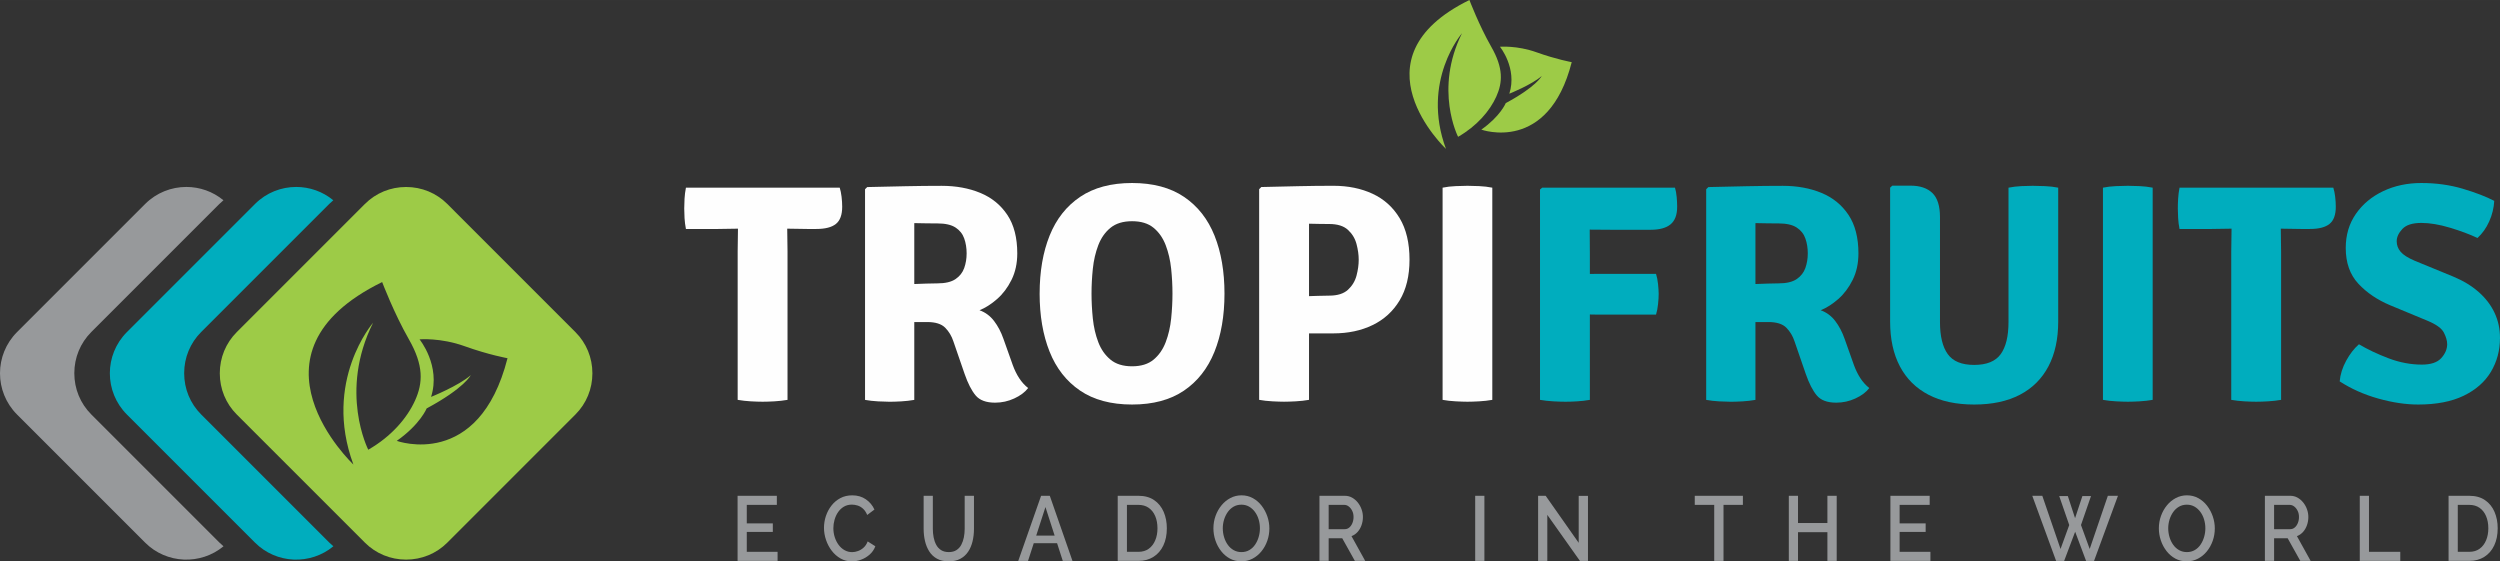 <?xml version="1.0" encoding="UTF-8"?>
<!DOCTYPE svg PUBLIC "-//W3C//DTD SVG 1.1//EN" "http://www.w3.org/Graphics/SVG/1.1/DTD/svg11.dtd">
<!-- Creator: CorelDRAW 2021 (64-Bit) -->
<svg xmlns="http://www.w3.org/2000/svg" xml:space="preserve" width="105.009mm" height="23.579mm" version="1.1" style="shape-rendering:geometricPrecision; text-rendering:geometricPrecision; image-rendering:optimizeQuality; fill-rule:evenodd; clip-rule:evenodd"
viewBox="0 0 2293.49 514.97"
 xmlns:xlink="http://www.w3.org/1999/xlink"
 xmlns:xodm="http://www.corel.com/coreldraw/odm/2003">
 <rect x="0" y="0" width="2293.49" height="514.97" fill="#333333" stroke="none"/>
 <defs>
  <style type="text/css">
   <![CDATA[
    .fil0 {fill:#FEFEFE;fill-rule:nonzero}
    .fil3 {fill:#97999B;fill-rule:nonzero}
    .fil2 {fill:#9DCB47;fill-rule:nonzero}
    .fil1 {fill:#00ADBE;fill-rule:nonzero}
   ]]>
  </style>
 </defs>
 <g id="Capa_x0020_1">
  <g id="_2556275966960">
   <g>
    <g>
     <g>
      <path class="fil0" d="M629.27 210.06c-0.67,-3.42 -1.09,-6.76 -1.28,-10.04 -0.19,-3.28 -0.28,-6.2 -0.28,-8.77 0,-2.66 0.09,-5.64 0.28,-8.97 0.19,-3.33 0.62,-6.7 1.28,-10.12l141.08 0c0.76,2.37 1.33,5.15 1.71,8.33 0.38,3.19 0.57,6.25 0.57,9.19 0,7.41 -1.92,12.67 -5.77,15.75 -3.85,3.09 -9.86,4.62 -18.03,4.62l-8.41 0c-2.09,0 -5.06,-0.05 -8.91,-0.14 -3.85,-0.09 -6.86,-0.14 -9.05,-0.14l-45.75 0c-2.09,0 -5.08,0.05 -8.97,0.14 -3.9,0.09 -6.89,0.14 -8.98,0.14l-29.5 0zm47.46 20.81l0 0c0,-3.9 0.05,-7.39 0.14,-10.48 0.09,-3.09 0.14,-6.63 0.14,-10.61l0 -18.81 45.18 0 0 18.81c0,3.98 0.05,7.52 0.14,10.61 0.09,3.09 0.14,6.58 0.14,10.48l0 135.95c-3.9,0.67 -7.89,1.12 -11.97,1.35 -4.09,0.24 -7.7,0.36 -10.83,0.36 -3.23,0 -6.89,-0.12 -10.97,-0.36 -4.09,-0.23 -8.07,-0.69 -11.97,-1.35l0 -135.95z"/>
      <path class="fil0" d="M933.24 232.44c0,9.12 -1.76,17.22 -5.27,24.3 -3.52,7.08 -7.94,12.95 -13.26,17.6 -5.32,4.66 -10.69,8.08 -16.1,10.27 5.32,1.9 9.76,5.18 13.32,9.83 3.56,4.65 6.44,10.12 8.62,16.38l8.56 24.08c1.61,4.47 3.58,8.48 5.91,12.05 2.33,3.56 5.06,6.58 8.2,9.04 -2.95,3.81 -7.2,6.99 -12.76,9.55 -5.56,2.57 -11.42,3.85 -17.6,3.85 -8.17,0 -14.11,-2.21 -17.81,-6.63 -3.71,-4.42 -7.08,-11 -10.12,-19.74l-10.26 -29.78c-1.62,-4.94 -4.13,-9.15 -7.55,-12.61 -3.42,-3.46 -8.93,-5.21 -16.53,-5.21l-30.35 0 0 -34.05c3.7,-0.19 8.28,-0.41 13.75,-0.64 5.46,-0.24 10.66,-0.44 15.61,-0.57 4.94,-0.14 8.41,-0.21 10.4,-0.21 7.22,0 12.76,-1.31 16.6,-3.92 3.85,-2.61 6.51,-6.01 7.98,-10.18 1.47,-4.19 2.21,-8.65 2.21,-13.4 0,-4.94 -0.74,-9.5 -2.21,-13.68 -1.47,-4.19 -4.13,-7.53 -7.98,-10.05 -3.84,-2.51 -9.38,-3.77 -16.6,-3.77 -2.95,0 -6.17,-0.03 -9.69,-0.07 -3.52,-0.05 -7.37,-0.12 -11.55,-0.21l0 162.18c-3.8,0.67 -7.76,1.12 -11.9,1.35 -4.13,0.24 -7.72,0.36 -10.76,0.36 -2.66,0 -6.17,-0.12 -10.54,-0.36 -4.37,-0.23 -8.36,-0.69 -11.97,-1.35l0 -193.25 2 -1.99c12.16,-0.29 23.87,-0.55 35.12,-0.78 11.26,-0.24 22.31,-0.36 33.14,-0.36 13.2,0 25.03,2.16 35.48,6.49 10.45,4.32 18.72,11.05 24.8,20.17 6.08,9.12 9.12,20.9 9.12,35.34z"/>
      <path class="fil0" d="M953.76 269.35c0,-20.33 3.07,-38.09 9.19,-53.3 6.13,-15.2 15.46,-27.02 28,-35.48 12.54,-8.45 28.41,-12.69 47.6,-12.69 19.29,0 35.2,4.25 47.74,12.76 12.54,8.5 21.85,20.35 27.93,35.56 6.08,15.2 9.12,32.91 9.12,53.15 0,20.43 -3.09,38.26 -9.26,53.51 -6.18,15.24 -15.51,27.1 -28,35.55 -12.5,8.45 -28.34,12.69 -47.53,12.69 -19.29,0 -35.2,-4.28 -47.74,-12.82 -12.54,-8.55 -21.85,-20.45 -27.93,-35.71 -6.08,-15.24 -9.13,-32.99 -9.13,-53.23zm47.6 0l0 0c0,7.5 0.4,15.16 1.21,22.94 0.81,7.79 2.47,14.98 4.99,21.59 2.52,6.61 6.25,11.94 11.19,16.03 4.94,4.09 11.54,6.12 19.81,6.12 8.27,0 14.85,-2.04 19.74,-6.12 4.89,-4.09 8.6,-9.42 11.12,-16.03 2.52,-6.61 4.18,-13.8 4.99,-21.59 0.81,-7.78 1.21,-15.44 1.21,-22.94 0,-7.51 -0.4,-15.13 -1.21,-22.87 -0.81,-7.75 -2.47,-14.92 -4.99,-21.52 -2.52,-6.61 -6.22,-11.93 -11.12,-15.97 -4.89,-4.04 -11.47,-6.06 -19.74,-6.06 -8.26,0 -14.87,2.02 -19.81,6.06 -4.94,4.04 -8.67,9.36 -11.19,15.97 -2.52,6.6 -4.18,13.77 -4.99,21.52 -0.81,7.74 -1.21,15.36 -1.21,22.87z"/>
      <path class="fil0" d="M1293.08 238.28c0,14.83 -3.02,27.24 -9.05,37.27 -6.03,10.03 -14.3,17.58 -24.8,22.66 -10.5,5.09 -22.49,7.63 -35.98,7.63l-41.76 0 0 -33.35c2.56,-0.19 6.51,-0.37 11.83,-0.57 5.32,-0.19 10.52,-0.36 15.61,-0.5 5.08,-0.14 8.57,-0.21 10.47,-0.21 7.6,0 13.35,-1.81 17.24,-5.41 3.9,-3.61 6.51,-7.96 7.84,-13.05 1.33,-5.08 1.99,-9.9 1.99,-14.47 0,-4.46 -0.66,-9.24 -1.99,-14.32 -1.33,-5.08 -3.94,-9.43 -7.84,-13.04 -3.9,-3.61 -9.64,-5.42 -17.24,-5.42 -2.85,0 -5.68,-0.02 -8.48,-0.07 -2.8,-0.05 -6.15,-0.12 -10.04,-0.21l0 161.6c-3.8,0.67 -7.82,1.12 -12.04,1.35 -4.23,0.24 -7.86,0.36 -10.9,0.36 -2.76,0 -6.34,-0.12 -10.76,-0.36 -4.42,-0.23 -8.43,-0.69 -12.04,-1.35l0 -193.25 2 -1.99c12.16,-0.29 23.54,-0.55 34.13,-0.78 10.59,-0.24 21.25,-0.36 31.99,-0.36 13.49,0 25.48,2.45 35.98,7.34 10.5,4.89 18.77,12.35 24.8,22.38 6.03,10.02 9.05,22.73 9.05,38.11z"/>
      <path class="fil0" d="M1323.43 172.16c3.61,-0.76 7.62,-1.24 12.04,-1.43 4.41,-0.19 8,-0.29 10.76,-0.29 3.04,0 6.65,0.09 10.83,0.29 4.18,0.19 8.17,0.67 11.97,1.43l0 194.66c-3.8,0.67 -7.79,1.12 -11.97,1.35 -4.18,0.24 -7.79,0.36 -10.83,0.36 -2.76,0 -6.34,-0.12 -10.76,-0.36 -4.42,-0.23 -8.43,-0.69 -12.04,-1.35l0 -194.66z"/>
      <path class="fil1" d="M1458.53 366.83c-3.9,0.67 -7.79,1.12 -11.68,1.35 -3.9,0.24 -7.46,0.36 -10.69,0.36 -3.14,0 -6.84,-0.12 -11.11,-0.36 -4.28,-0.23 -8.37,-0.69 -12.26,-1.35l0 -192.96 2 -1.71 43.46 0 0 13.54c0,7.89 0.05,15.88 0.14,24.01 0.09,8.13 0.14,15.94 0.14,23.44l0 133.67zm78.09 -194.66l0 0c0.76,2.47 1.28,5.34 1.57,8.62 0.29,3.28 0.43,6.25 0.43,8.9 0,7.41 -2.02,12.78 -6.06,16.11 -4.04,3.33 -10.14,4.99 -18.31,4.99l-35.62 0c-7.13,0 -13.85,-0.05 -20.17,-0.14 -6.32,-0.09 -12.61,-0.14 -18.88,-0.14l0 -38.34 97.05 0zm-17.38 79.09l0 0c0.85,2.66 1.47,5.79 1.85,9.4 0.38,3.61 0.57,6.65 0.57,9.12 0,2.57 -0.19,5.65 -0.57,9.27 -0.38,3.61 -1,6.79 -1.85,9.54l-55.29 0c-4.09,0 -8.22,-0.07 -12.4,-0.21 -4.18,-0.14 -7.65,-0.26 -10.41,-0.35l0 -36.21c2.76,-0.19 6.22,-0.32 10.41,-0.43 4.18,-0.09 8.31,-0.14 12.4,-0.14l55.29 0z"/>
      <path class="fil1" d="M1704.92 232.44c0,9.12 -1.76,17.22 -5.27,24.3 -3.52,7.08 -7.93,12.95 -13.25,17.6 -5.32,4.66 -10.69,8.08 -16.11,10.27 5.32,1.9 9.76,5.18 13.33,9.83 3.56,4.65 6.43,10.12 8.62,16.38l8.55 24.08c1.62,4.47 3.59,8.48 5.92,12.05 2.33,3.56 5.06,6.58 8.19,9.04 -2.95,3.81 -7.19,6.99 -12.76,9.55 -5.56,2.57 -11.42,3.85 -17.6,3.85 -8.17,0 -14.11,-2.21 -17.82,-6.63 -3.71,-4.42 -7.08,-11 -10.12,-19.74l-10.26 -29.78c-1.62,-4.94 -4.13,-9.15 -7.55,-12.61 -3.42,-3.46 -8.93,-5.21 -16.53,-5.21l-30.36 0 0 -34.05c3.71,-0.19 8.29,-0.41 13.75,-0.64 5.46,-0.24 10.67,-0.44 15.61,-0.57 4.94,-0.14 8.41,-0.21 10.41,-0.21 7.22,0 12.75,-1.31 16.6,-3.92 3.84,-2.61 6.5,-6.01 7.98,-10.18 1.47,-4.19 2.21,-8.65 2.21,-13.4 0,-4.94 -0.74,-9.5 -2.21,-13.68 -1.47,-4.19 -4.13,-7.53 -7.98,-10.05 -3.85,-2.51 -9.38,-3.77 -16.6,-3.77 -2.95,0 -6.18,-0.03 -9.69,-0.07 -3.52,-0.05 -7.36,-0.12 -11.54,-0.21l0 162.18c-3.8,0.67 -7.77,1.12 -11.9,1.35 -4.13,0.24 -7.72,0.36 -10.76,0.36 -2.66,0 -6.18,-0.12 -10.55,-0.36 -4.37,-0.23 -8.36,-0.69 -11.97,-1.35l0 -193.25 2 -1.99c12.16,-0.29 23.87,-0.55 35.13,-0.78 11.26,-0.24 22.3,-0.36 33.13,-0.36 13.2,0 25.03,2.16 35.49,6.49 10.45,4.32 18.72,11.05 24.8,20.17 6.08,9.12 9.12,20.9 9.12,35.34z"/>
      <path class="fil1" d="M1888.19 295c0,16.06 -2.99,29.76 -8.98,41.12 -5.99,11.35 -14.7,20.03 -26.15,26.01 -11.45,5.98 -25.44,8.98 -41.97,8.98 -16.44,0 -30.4,-2.99 -41.9,-8.98 -11.49,-5.99 -20.23,-14.66 -26.22,-26.01 -5.99,-11.35 -8.98,-25.06 -8.98,-41.12l0 -122.84 2 -1.85 16.67 0c8.74,0 15.44,2.25 20.09,6.76 4.66,4.51 6.98,11.85 6.98,22.02l0 96.34c0,13.02 2.38,22.83 7.13,29.43 4.75,6.61 12.82,9.91 24.23,9.91 11.49,0 19.62,-3.3 24.37,-9.91 4.75,-6.6 7.13,-16.41 7.13,-29.43l0 -123.26c3.79,-0.76 7.71,-1.24 11.75,-1.43 4.04,-0.19 7.53,-0.29 10.47,-0.29 2.75,0 6.44,0.09 11.05,0.29 4.61,0.19 8.71,0.67 12.32,1.43l0 122.84z"/>
      <path class="fil1" d="M1929.24 172.16c3.61,-0.76 7.63,-1.24 12.05,-1.43 4.41,-0.19 8,-0.29 10.76,-0.29 3.04,0 6.65,0.09 10.83,0.29 4.18,0.19 8.18,0.67 11.97,1.43l0 194.66c-3.8,0.67 -7.79,1.12 -11.97,1.35 -4.18,0.24 -7.79,0.36 -10.83,0.36 -2.76,0 -6.34,-0.12 -10.76,-0.36 -4.42,-0.23 -8.43,-0.69 -12.05,-1.35l0 -194.66z"/>
      <path class="fil1" d="M1999.49 210.06c-0.67,-3.42 -1.09,-6.76 -1.28,-10.04 -0.19,-3.28 -0.29,-6.2 -0.29,-8.77 0,-2.66 0.09,-5.64 0.29,-8.97 0.19,-3.33 0.62,-6.7 1.28,-10.12l141.08 0c0.76,2.37 1.33,5.15 1.71,8.33 0.38,3.19 0.57,6.25 0.57,9.19 0,7.41 -1.92,12.67 -5.77,15.75 -3.85,3.09 -9.85,4.62 -18.02,4.62l-8.41 0c-2.09,0 -5.06,-0.05 -8.91,-0.14 -3.85,-0.09 -6.86,-0.14 -9.05,-0.14l-45.75 0c-2.09,0 -5.08,0.05 -8.98,0.14 -3.9,0.09 -6.89,0.14 -8.97,0.14l-29.5 0zm47.45 20.81l0 0c0,-3.9 0.05,-7.39 0.14,-10.48 0.09,-3.09 0.14,-6.63 0.14,-10.61l0 -18.81 45.17 0 0 18.81c0,3.98 0.05,7.52 0.14,10.61 0.09,3.09 0.14,6.58 0.14,10.48l0 135.95c-3.9,0.67 -7.89,1.12 -11.97,1.35 -4.09,0.24 -7.69,0.36 -10.83,0.36 -3.23,0 -6.89,-0.12 -10.97,-0.36 -4.09,-0.23 -8.08,-0.69 -11.97,-1.35l0 -135.95z"/>
      <path class="fil1" d="M2146.42 349.87c0.57,-6.46 2.56,-12.8 5.98,-19.02 3.42,-6.22 7.31,-11.23 11.69,-15.03 7.98,4.74 17.05,9.04 27.22,12.89 10.16,3.85 20.33,5.77 30.5,5.77 8.26,0 14.2,-1.99 17.81,-5.99 3.61,-3.98 5.41,-8.26 5.41,-12.82 0,-3.04 -1,-6.53 -2.99,-10.47 -1.99,-3.94 -6.98,-7.58 -14.96,-10.91l-34.35 -14.25c-11.78,-4.94 -21.52,-11.54 -29.21,-19.8 -7.7,-8.27 -11.55,-19.19 -11.55,-32.78 0,-11.88 3.09,-22.29 9.27,-31.21 6.17,-8.93 14.51,-15.89 25.01,-20.88 10.49,-4.99 22.21,-7.49 35.13,-7.49 13.49,0 26.15,1.76 37.98,5.27 11.83,3.52 21.45,7.23 28.86,11.12 -0.38,6.55 -1.92,12.85 -4.63,18.88 -2.7,6.03 -6.29,11.09 -10.76,15.17 -7.22,-3.42 -15.68,-6.57 -25.37,-9.47 -9.69,-2.9 -18.39,-4.35 -26.08,-4.35 -8.17,0 -13.99,1.85 -17.46,5.55 -3.47,3.71 -5.2,7.46 -5.2,11.26 0,3.61 1.21,6.85 3.63,9.69 2.42,2.85 6.77,5.61 13.04,8.27l35.05 14.39c9.22,3.81 17.03,8.54 23.45,14.19 6.41,5.65 11.28,12.02 14.6,19.09 3.33,7.08 4.99,14.75 4.99,23.02 0,11.5 -2.78,21.88 -8.33,31.14 -5.56,9.26 -13.9,16.59 -25.01,21.95 -11.12,5.36 -24.99,8.05 -41.62,8.05 -11.49,0 -23.75,-1.83 -36.76,-5.49 -13.02,-3.66 -24.8,-8.91 -35.34,-15.75z"/>
     </g>
     <g>
      <path class="fil2" d="M1348.04 0c0,0 8.83,23.3 20.03,42.88 11.2,19.58 10.55,32.58 4.62,45.74 -5.93,13.16 -17.78,27 -35.05,36.89 0,0 -22.19,-43.35 3.61,-95.04 0,0 -37.83,43.68 -14.73,106.12 0,0 -88.01,-82.89 21.53,-136.59z"/>
      <path class="fil2" d="M1376.04 42.88c0,0 16.07,19.7 8.62,43.08 0,0 20.52,-8.22 29.71,-16.24 0,0 -4.6,9.59 -33.01,24.88 0,0 -4.88,12 -22.4,24.3 0,0 61.44,22.33 82.93,-61.89 0,0 -14.09,-2.53 -32.16,-9.01 -18.07,-6.49 -33.7,-5.11 -33.7,-5.11z"/>
     </g>
    </g>
    <g>
     <polygon class="fil3" points="713.35,506.23 713.35,514.56 676.65,514.56 676.65,454.83 712.67,454.83 712.67,463.16 685.09,463.16 685.09,480.15 708.97,480.15 708.97,487.97 685.09,487.97 685.09,506.23 "/>
     <path class="fil3" d="M755.92 484.19c0,-3.64 0.58,-7.22 1.73,-10.73 1.16,-3.5 2.85,-6.7 5.09,-9.59 2.23,-2.89 4.96,-5.19 8.18,-6.9 3.21,-1.71 6.86,-2.56 10.93,-2.56 4.82,0 8.99,1.22 12.51,3.66 3.52,2.44 6.13,5.57 7.84,9.38l-6.63 4.97c-1,-2.41 -2.27,-4.32 -3.81,-5.72 -1.53,-1.4 -3.19,-2.38 -4.97,-2.94 -1.78,-0.56 -3.53,-0.84 -5.24,-0.84 -2.81,0 -5.28,0.63 -7.39,1.89 -2.11,1.26 -3.88,2.93 -5.31,5.01 -1.43,2.08 -2.51,4.4 -3.24,6.98 -0.73,2.58 -1.09,5.16 -1.09,7.74 0,2.86 0.43,5.63 1.28,8.29 0.86,2.66 2.05,5.02 3.58,7.07 1.53,2.05 3.35,3.66 5.46,4.84 2.11,1.18 4.42,1.77 6.93,1.77 1.71,0 3.49,-0.34 5.35,-1.01 1.86,-0.67 3.58,-1.72 5.16,-3.15 1.59,-1.43 2.83,-3.32 3.73,-5.68l7.01 4.46c-1.1,2.97 -2.82,5.5 -5.16,7.57 -2.33,2.07 -4.95,3.65 -7.84,4.71 -2.89,1.06 -5.74,1.59 -8.56,1.59 -3.77,0 -7.21,-0.88 -10.32,-2.65 -3.12,-1.77 -5.81,-4.12 -8.06,-7.06 -2.26,-2.94 -4.02,-6.25 -5.28,-9.93 -1.26,-3.67 -1.88,-7.39 -1.88,-11.15z"/>
     <path class="fil3" d="M870.39 514.97c-4.27,0 -7.88,-0.81 -10.81,-2.44 -2.94,-1.62 -5.3,-3.84 -7.08,-6.65 -1.78,-2.8 -3.09,-6 -3.92,-9.59 -0.83,-3.59 -1.24,-7.32 -1.24,-11.19l0 -30.29 8.44 0 0 30.29c0,2.75 0.25,5.4 0.75,7.95 0.5,2.55 1.3,4.83 2.41,6.86 1.11,2.02 2.6,3.61 4.48,4.8 1.89,1.18 4.21,1.77 6.97,1.77 2.81,0 5.16,-0.6 7.04,-1.81 1.88,-1.21 3.37,-2.83 4.45,-4.88 1.08,-2.05 1.87,-4.33 2.37,-6.86 0.5,-2.52 0.75,-5.13 0.75,-7.82l0 -30.29 8.52 0 0 30.29c0,4.1 -0.44,7.95 -1.32,11.57 -0.88,3.62 -2.23,6.78 -4.07,9.51 -1.83,2.72 -4.21,4.87 -7.12,6.44 -2.92,1.57 -6.46,2.35 -10.63,2.35z"/>
     <path class="fil3" d="M955.09 454.83l7.99 0 20.8 59.73 -8.89 0 -5.23 -16.23 -21.4 0 -5.25 16.23 -8.97 0 20.95 -59.73zm12.42 36.51l0 0 -8.42 -26.17 -8.47 26.17 16.89 0z"/>
     <path class="fil3" d="M1025.39 514.56l0 -59.73 18.99 0c5.77,0 10.6,1.33 14.47,4 3.87,2.66 6.77,6.25 8.7,10.77 1.94,4.51 2.9,9.52 2.9,15.02 0,6.06 -1.07,11.33 -3.2,15.81 -2.14,4.49 -5.16,7.97 -9.08,10.43 -3.92,2.47 -8.51,3.7 -13.79,3.7l-18.99 0zm36.47 -29.95l0 0c0,-4.21 -0.69,-7.92 -2.07,-11.15 -1.38,-3.23 -3.37,-5.75 -5.95,-7.57 -2.59,-1.82 -5.74,-2.73 -9.45,-2.73l-10.55 0 0 43.07 10.55 0c3.77,0 6.94,-0.95 9.53,-2.86 2.59,-1.9 4.56,-4.48 5.91,-7.74 1.36,-3.25 2.04,-6.93 2.04,-11.02z"/>
     <path class="fil3" d="M1138.81 514.97c-3.87,0 -7.36,-0.84 -10.48,-2.52 -3.11,-1.68 -5.8,-3.97 -8.06,-6.86 -2.26,-2.89 -4.01,-6.14 -5.24,-9.76 -1.23,-3.62 -1.85,-7.33 -1.85,-11.15 0,-3.98 0.65,-7.78 1.96,-11.4 1.3,-3.62 3.11,-6.84 5.43,-9.67 2.31,-2.83 5.04,-5.08 8.18,-6.73 3.14,-1.66 6.54,-2.48 10.21,-2.48 3.82,0 7.3,0.87 10.44,2.6 3.14,1.74 5.83,4.07 8.06,6.98 2.23,2.92 3.97,6.17 5.2,9.76 1.23,3.59 1.85,7.26 1.85,11.02 0,3.98 -0.64,7.78 -1.92,11.4 -1.28,3.62 -3.08,6.84 -5.39,9.67 -2.31,2.83 -5.03,5.06 -8.18,6.69 -3.14,1.62 -6.54,2.44 -10.21,2.44zm-17.03 -30.28l0 0c0,2.8 0.4,5.52 1.21,8.16 0.8,2.64 1.94,4.98 3.43,7.02 1.48,2.05 3.28,3.66 5.39,4.84 2.11,1.18 4.47,1.77 7.09,1.77 2.71,0 5.12,-0.62 7.23,-1.85 2.11,-1.23 3.88,-2.9 5.31,-5.01 1.43,-2.1 2.52,-4.46 3.28,-7.07 0.75,-2.61 1.13,-5.23 1.13,-7.86 0,-2.81 -0.39,-5.51 -1.17,-8.12 -0.78,-2.61 -1.92,-4.94 -3.43,-6.98 -1.51,-2.04 -3.3,-3.66 -5.39,-4.84 -2.09,-1.18 -4.41,-1.77 -6.97,-1.77 -2.71,0 -5.13,0.62 -7.24,1.85 -2.11,1.23 -3.9,2.89 -5.35,4.96 -1.46,2.08 -2.58,4.4 -3.36,6.98 -0.78,2.58 -1.17,5.22 -1.17,7.91z"/>
     <path class="fil3" d="M1210.47 514.56l0 -59.73 23.28 0c2.41,0 4.62,0.56 6.63,1.68 2.01,1.12 3.75,2.61 5.24,4.46 1.48,1.85 2.64,3.92 3.46,6.22 0.83,2.3 1.25,4.66 1.25,7.07 0,2.63 -0.43,5.16 -1.28,7.57 -0.86,2.41 -2.07,4.49 -3.65,6.22 -1.58,1.74 -3.43,3 -5.54,3.79l12.58 22.71 -9.49 0 -11.6 -20.78 -12.44 0 0 20.78 -8.44 0zm8.44 -29.11l0 0 14.77 0c1.56,0 2.94,-0.5 4.14,-1.51 1.21,-1.01 2.16,-2.37 2.86,-4.08 0.7,-1.71 1.06,-3.57 1.06,-5.59 0,-2.08 -0.4,-3.94 -1.21,-5.6 -0.81,-1.65 -1.85,-2.98 -3.13,-3.99 -1.28,-1.01 -2.68,-1.52 -4.18,-1.52l-14.32 0 0 22.29z"/>
     <polygon class="fil3" points="1353.34,514.56 1353.34,454.83 1361.78,454.83 1361.78,514.56 "/>
     <polygon class="fil3" points="1419.5,472.33 1419.5,514.56 1411.06,514.56 1411.06,454.83 1417.99,454.83 1448.29,497.98 1448.29,454.91 1456.8,454.91 1456.8,514.56 1449.42,514.56 "/>
     <polygon class="fil3" points="1598.92,463.16 1581.14,463.16 1581.14,514.56 1572.62,514.56 1572.62,463.16 1554.76,463.16 1554.76,454.83 1598.92,454.83 "/>
     <polygon class="fil3" points="1684.98,454.83 1684.98,514.56 1676.46,514.56 1676.46,488.22 1649.49,488.22 1649.49,514.56 1641.05,514.56 1641.05,454.83 1649.49,454.83 1649.49,479.81 1676.46,479.81 1676.46,454.83 "/>
     <polygon class="fil3" points="1770.96,506.23 1770.96,514.56 1734.26,514.56 1734.26,454.83 1770.28,454.83 1770.28,463.16 1742.7,463.16 1742.7,480.15 1766.59,480.15 1766.59,487.97 1742.7,487.97 1742.7,506.23 "/>
     <polygon class="fil3" points="1889.12,455.08 1897.03,455.08 1903.66,475.36 1910.37,455.08 1918.28,455.08 1909.09,481.66 1917.08,503.62 1933.73,454.83 1943,454.83 1921.07,514.56 1913.76,514.56 1903.74,487.8 1893.64,514.56 1886.26,514.56 1864.4,454.83 1873.6,454.83 1890.33,503.62 1898.31,481.66 "/>
     <path class="fil3" d="M2006.15 514.97c-3.87,0 -7.36,-0.84 -10.48,-2.52 -3.11,-1.68 -5.8,-3.97 -8.06,-6.86 -2.26,-2.89 -4.01,-6.14 -5.24,-9.76 -1.23,-3.62 -1.85,-7.33 -1.85,-11.15 0,-3.98 0.65,-7.78 1.96,-11.4 1.3,-3.62 3.11,-6.84 5.43,-9.67 2.31,-2.83 5.04,-5.08 8.18,-6.73 3.14,-1.66 6.54,-2.48 10.21,-2.48 3.82,0 7.3,0.87 10.44,2.6 3.14,1.74 5.83,4.07 8.06,6.98 2.23,2.92 3.97,6.17 5.2,9.76 1.23,3.59 1.85,7.26 1.85,11.02 0,3.98 -0.64,7.78 -1.92,11.4 -1.28,3.62 -3.08,6.84 -5.39,9.67 -2.31,2.83 -5.03,5.06 -8.18,6.69 -3.14,1.62 -6.54,2.44 -10.21,2.44zm-17.03 -30.28l0 0c0,2.8 0.4,5.52 1.21,8.16 0.8,2.64 1.95,4.98 3.43,7.02 1.48,2.05 3.28,3.66 5.39,4.84 2.11,1.18 4.47,1.77 7.09,1.77 2.71,0 5.12,-0.62 7.23,-1.85 2.11,-1.23 3.88,-2.9 5.31,-5.01 1.43,-2.1 2.52,-4.46 3.28,-7.07 0.75,-2.61 1.13,-5.23 1.13,-7.86 0,-2.81 -0.39,-5.51 -1.17,-8.12 -0.78,-2.61 -1.92,-4.94 -3.43,-6.98 -1.51,-2.04 -3.3,-3.66 -5.39,-4.84 -2.09,-1.18 -4.41,-1.77 -6.97,-1.77 -2.71,0 -5.13,0.62 -7.24,1.85 -2.11,1.23 -3.9,2.89 -5.35,4.96 -1.46,2.08 -2.58,4.4 -3.36,6.98 -0.78,2.58 -1.17,5.22 -1.17,7.91z"/>
     <path class="fil3" d="M2077.81 514.56l0 -59.73 23.28 0c2.41,0 4.62,0.56 6.63,1.68 2.01,1.12 3.75,2.61 5.24,4.46 1.48,1.85 2.64,3.92 3.46,6.22 0.83,2.3 1.25,4.66 1.25,7.07 0,2.63 -0.43,5.16 -1.28,7.57 -0.86,2.41 -2.07,4.49 -3.65,6.22 -1.58,1.74 -3.43,3 -5.54,3.79l12.58 22.71 -9.49 0 -11.6 -20.78 -12.44 0 0 20.78 -8.44 0zm8.44 -29.11l0 0 14.77 0c1.56,0 2.94,-0.5 4.14,-1.51 1.21,-1.01 2.16,-2.37 2.86,-4.08 0.7,-1.71 1.06,-3.57 1.06,-5.59 0,-2.08 -0.4,-3.94 -1.21,-5.6 -0.81,-1.65 -1.85,-2.98 -3.13,-3.99 -1.28,-1.01 -2.68,-1.52 -4.18,-1.52l-14.32 0 0 22.29z"/>
     <polygon class="fil3" points="2164.85,514.56 2164.85,454.83 2173.29,454.83 2173.29,506.23 2202,506.23 2202,514.56 "/>
     <path class="fil3" d="M2246.31 514.56l0 -59.73 18.99 0c5.77,0 10.6,1.33 14.47,4 3.87,2.66 6.77,6.25 8.7,10.77 1.94,4.51 2.9,9.52 2.9,15.02 0,6.06 -1.07,11.33 -3.2,15.81 -2.14,4.49 -5.16,7.97 -9.08,10.43 -3.92,2.47 -8.51,3.7 -13.79,3.7l-18.99 0zm36.47 -29.95l0 0c0,-4.21 -0.69,-7.92 -2.07,-11.15 -1.38,-3.23 -3.37,-5.75 -5.95,-7.57 -2.59,-1.82 -5.74,-2.73 -9.45,-2.73l-10.55 0 0 43.07 10.55 0c3.77,0 6.94,-0.95 9.53,-2.86 2.59,-1.9 4.56,-4.48 5.91,-7.74 1.36,-3.25 2.04,-6.93 2.04,-11.02z"/>
    </g>
   </g>
   <g>
    <path class="fil2" d="M527.88 380.26c10.05,-10.05 15.58,-23.47 15.58,-37.81 0,-14.33 -5.53,-27.76 -15.58,-37.8l-117.52 -117.53c-10.05,-10.05 -23.47,-15.58 -37.81,-15.58 -14.33,0 -27.75,5.53 -37.8,15.58l-117.53 117.53c-10.05,10.05 -15.58,23.47 -15.58,37.8 0,14.33 5.53,27.76 15.58,37.81l117.53 117.53c10.05,10.05 23.47,15.58 37.8,15.58 14.34,0 27.76,-5.53 37.81,-15.58l117.52 -117.53zm-177.29 -121.5l0 0c0,0 10.82,28.55 24.54,52.55 13.72,24 12.92,39.92 5.66,56.05 -7.26,16.13 -21.78,33.09 -42.95,45.2 0,0 -27.19,-53.12 4.42,-116.47 0,0 -46.35,53.53 -18.05,130.05 0,0 -107.84,-101.57 26.38,-167.38zm13.39 145.69l0 0c21.46,-15.06 27.44,-29.77 27.44,-29.77 34.82,-18.74 40.45,-30.49 40.45,-30.49 -11.26,9.83 -36.41,19.91 -36.41,19.91 9.13,-28.65 -10.57,-52.79 -10.57,-52.79 0,0 19.15,-1.69 41.3,6.26 22.14,7.95 39.41,11.04 39.41,11.04 -26.32,103.2 -101.62,75.84 -101.62,75.84z"/>
    <g>
     <path class="fil1" d="M305.83 501.16c-20.99,17.36 -52.27,16.26 -71.89,-3.36l-117.53 -117.53c-20.84,-20.85 -20.84,-54.77 0,-75.61l117.53 -117.53c10.42,-10.42 24.12,-15.63 37.81,-15.63 12.09,0 24.18,4.08 34.01,12.21l-0.15 0.15c-1.22,1.02 -2.41,2.08 -3.54,3.21l-117.53 117.53c-10.05,10.05 -15.58,23.47 -15.58,37.8 0,14.33 5.53,27.76 15.58,37.81l117.53 117.53c1.16,1.16 2.37,2.24 3.61,3.27l0.14 0.14z"/>
    </g>
    <g>
     <g>
      <path class="fil3" d="M205.05 501.16c-20.99,17.36 -52.27,16.26 -71.89,-3.36l-117.53 -117.53c-20.84,-20.85 -20.84,-54.77 0,-75.61l117.53 -117.53c10.42,-10.42 24.12,-15.63 37.81,-15.63 12.09,0 24.18,4.08 34.01,12.21l-0.15 0.15c-1.22,1.02 -2.41,2.08 -3.54,3.21l-117.53 117.53c-10.05,10.05 -15.58,23.47 -15.58,37.8 0,14.33 5.53,27.76 15.58,37.81l117.53 117.53c1.16,1.16 2.37,2.24 3.61,3.27l0.14 0.14z"/>
     </g>
    </g>
   </g>
  </g>
 </g>
</svg>
